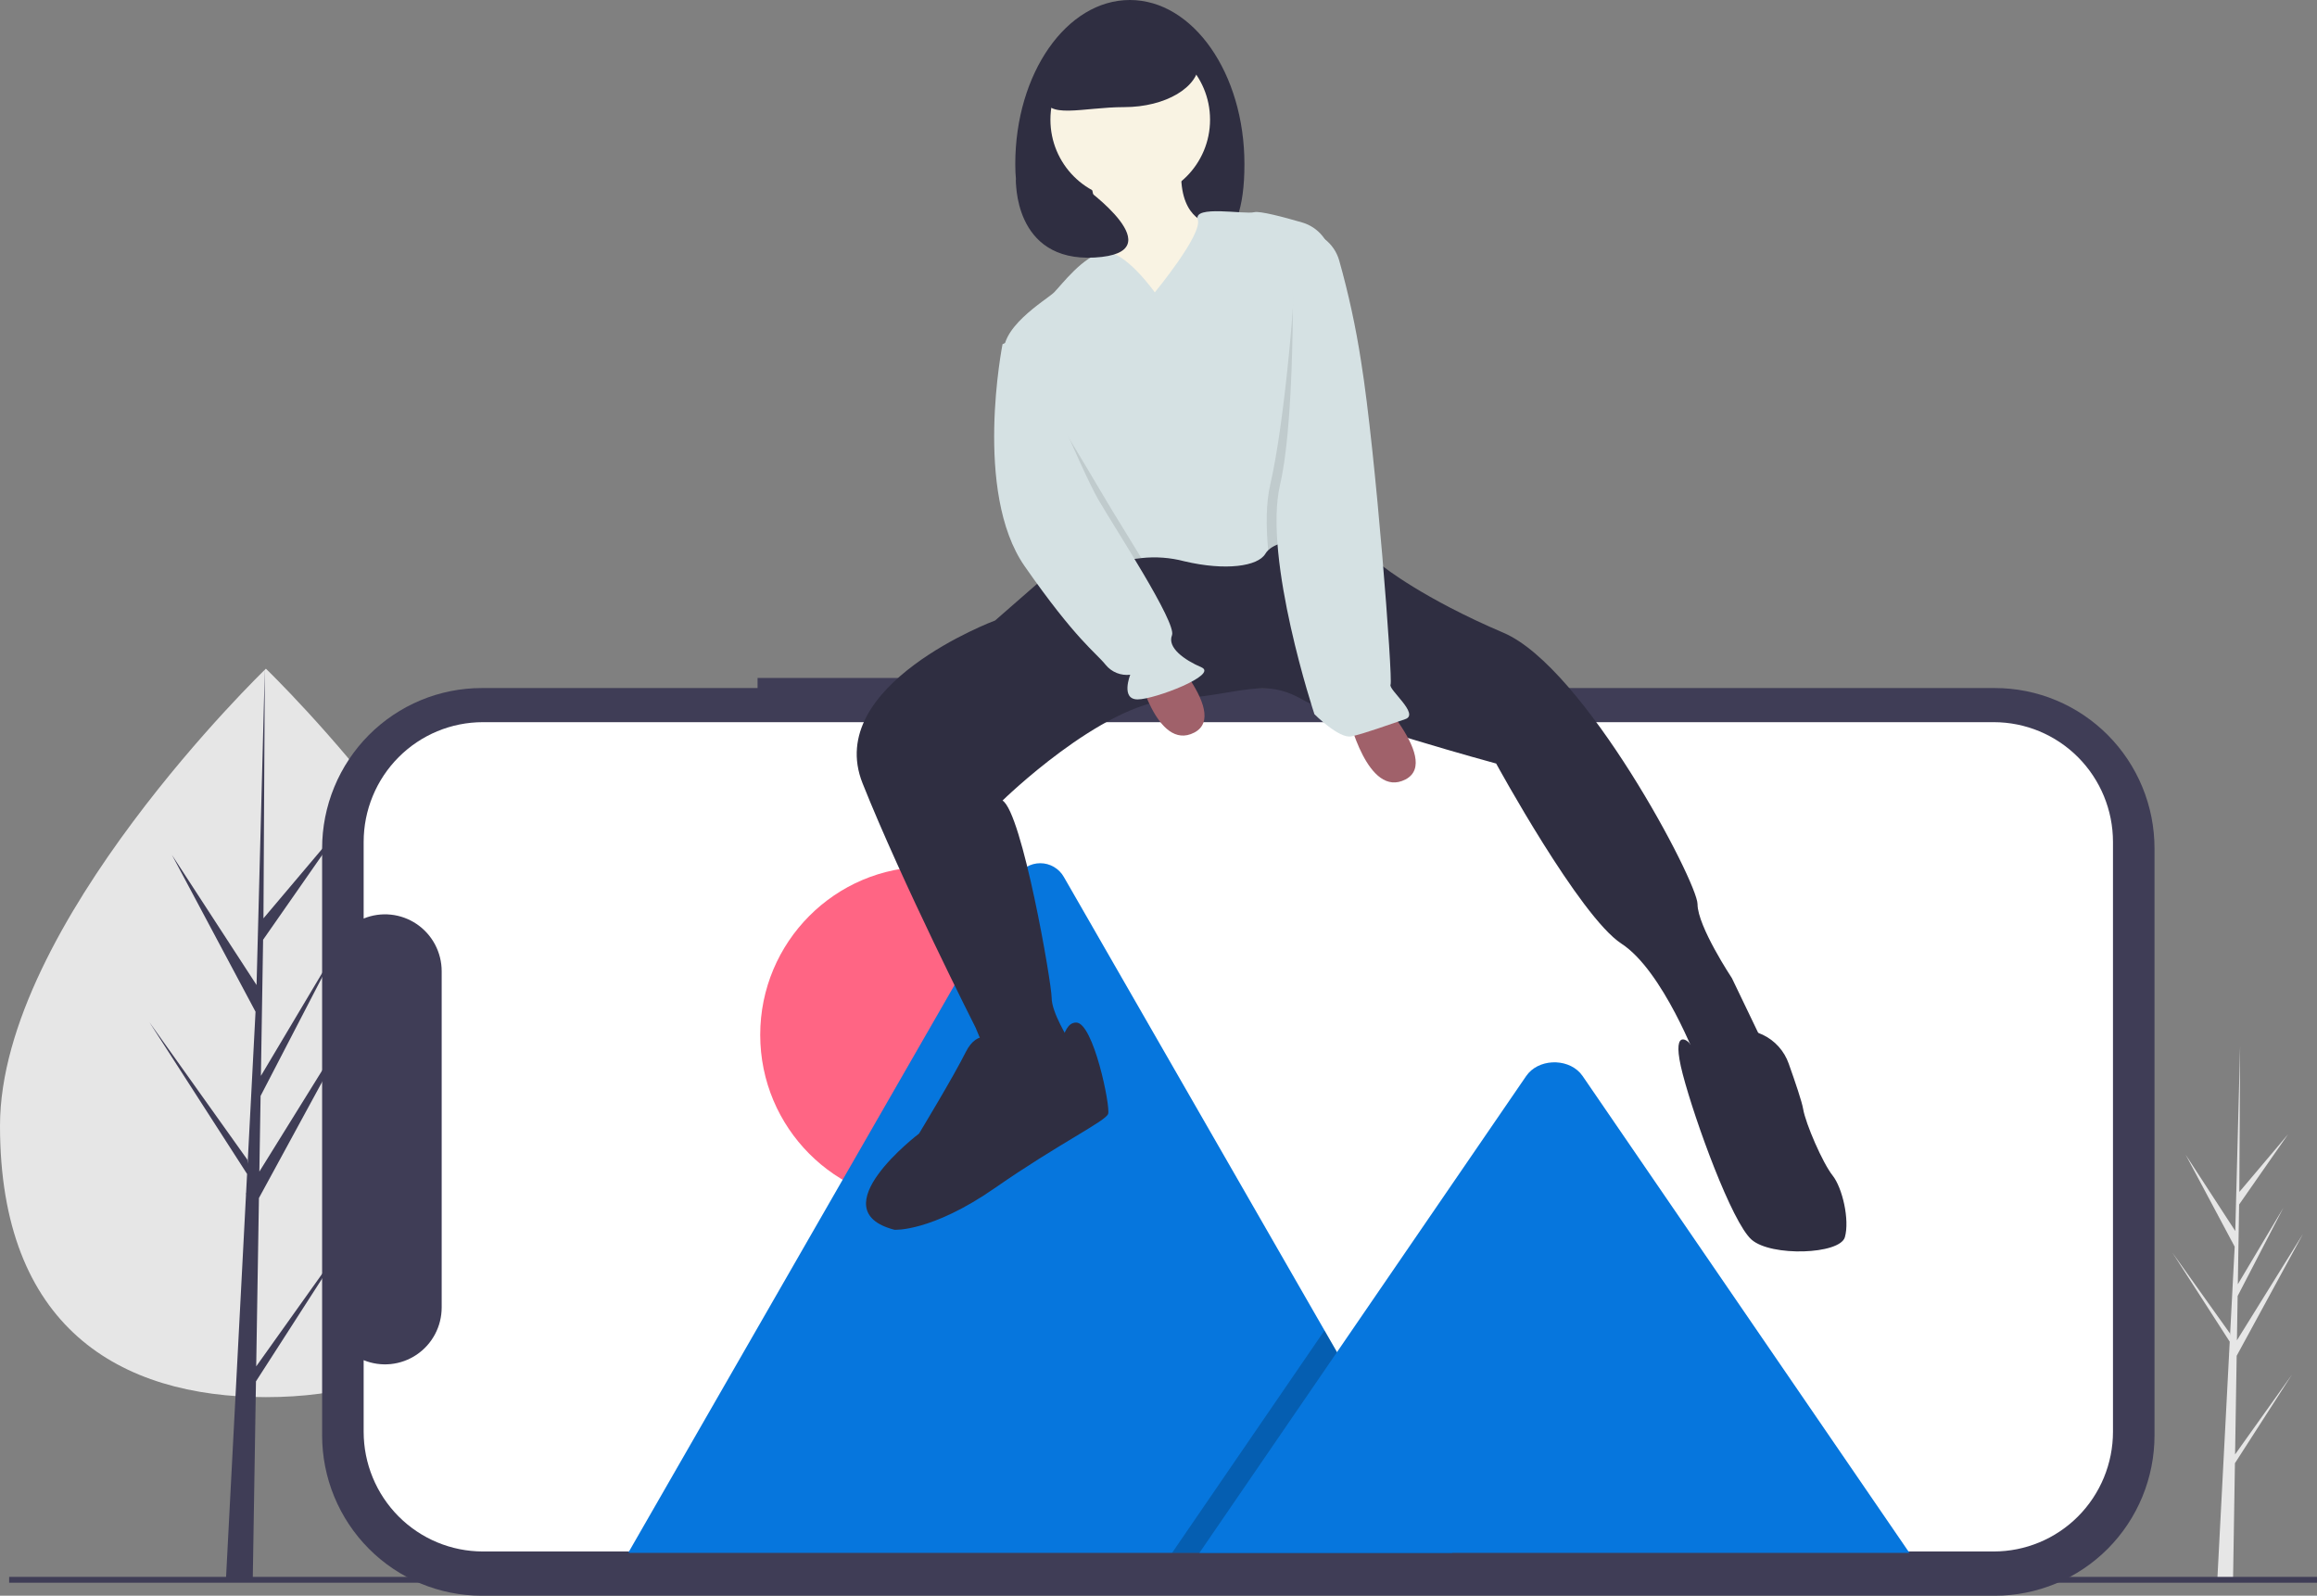 <svg width="318" height="219" viewBox="0 0 318 219" fill="none" xmlns="http://www.w3.org/2000/svg">
<rect x="0" y="0" width="318" height="219" fill="#808080" stroke="none"/>
<path d="M306.756 199.608L306.975 186.073L316.087 169.33L307.009 183.95L307.108 177.865L313.388 165.751L307.134 176.254L307.311 165.309L314.035 155.665L307.339 163.588L307.449 143.519L306.754 170.087L306.812 168.991L299.975 158.479L306.702 171.095L306.065 183.319L306.046 182.994L298.164 171.932L306.022 184.14L305.942 185.669L305.928 185.692L305.934 185.818L304.318 216.831H306.478L306.737 200.812L314.575 188.634L306.756 199.608Z" fill="#E6E6E6"/>
<path d="M72.987 154.5C72.987 182.107 56.648 191.746 36.494 191.746C16.339 191.746 0 182.107 0 154.5C0 126.893 36.494 91.773 36.494 91.773C36.494 91.773 72.987 126.893 72.987 154.5Z" fill="#E6E6E6"/>
<path d="M35.164 187.523L35.538 164.419L51.092 135.835L35.597 160.794L35.765 150.406L46.485 129.726L35.809 147.656L36.111 128.972L47.59 112.508L36.159 126.034L36.347 91.773L35.161 137.128L35.258 135.257L23.587 117.313L35.071 138.849L33.984 159.716L33.952 159.162L20.497 140.278L33.911 161.119L33.775 163.729L33.75 163.768L33.761 163.982L31.002 216.925H34.689L35.131 189.579L48.512 168.789L35.164 187.523Z" fill="#3F3D56"/>
<path d="M103.973 93.04V94.428H66.119C63.242 94.428 60.393 94.997 57.735 96.103C55.077 97.209 52.661 98.83 50.627 100.874C48.593 102.917 46.979 105.343 45.878 108.013C44.777 110.683 44.21 113.545 44.21 116.435V196.993C44.21 199.883 44.777 202.745 45.878 205.415C46.979 208.085 48.593 210.511 50.627 212.554C52.661 214.598 55.077 216.219 57.735 217.325C60.393 218.431 63.242 219 66.119 219H273.79C276.667 219 279.516 218.431 282.174 217.325C284.832 216.219 287.247 214.598 289.282 212.554C291.316 210.511 292.93 208.085 294.031 205.415C295.132 202.745 295.699 199.883 295.699 196.993V116.435C295.699 113.545 295.132 110.683 294.031 108.013C292.93 105.343 291.316 102.917 289.282 100.874C287.247 98.83 284.832 97.209 282.174 96.103C279.516 94.997 276.667 94.428 273.79 94.428H130.918V93.04H103.973Z" fill="#3F3D56"/>
<path d="M66.272 99.112H273.637C277.977 99.112 282.138 100.844 285.207 103.926C288.275 107.008 289.999 111.189 289.999 115.548V196.492C289.999 200.851 288.275 205.031 285.207 208.113C282.138 211.196 277.977 212.927 273.637 212.927H66.272C61.932 212.927 57.771 211.196 54.702 208.113C51.634 205.031 49.91 200.851 49.91 196.492V186.672C51.09 187.155 52.371 187.339 53.638 187.207C54.906 187.076 56.122 186.634 57.18 185.92C58.238 185.206 59.104 184.242 59.704 183.112C60.304 181.983 60.618 180.722 60.619 179.442V133.291C60.618 132.011 60.304 130.751 59.704 129.622C59.104 128.492 58.237 127.528 57.18 126.814C56.122 126.1 54.906 125.657 53.638 125.526C52.371 125.395 51.09 125.579 49.91 126.061V115.548C49.91 111.189 51.634 107.008 54.702 103.926C57.771 100.844 61.932 99.112 66.272 99.112Z" fill="white"/>
<path d="M127.305 165.098C139.99 165.098 150.273 154.769 150.273 142.027C150.273 129.286 139.99 118.957 127.305 118.957C114.62 118.957 104.337 129.286 104.337 142.027C104.337 154.769 114.62 165.098 127.305 165.098Z" fill="#FF6584"/>
<path d="M199.329 213.122H86.656C86.515 213.124 86.374 213.113 86.236 213.088L139.524 120.372C139.85 119.794 140.322 119.314 140.892 118.98C141.463 118.645 142.111 118.469 142.772 118.469C143.432 118.469 144.081 118.645 144.651 118.98C145.222 119.314 145.694 119.794 146.019 120.372L181.783 182.592L183.496 185.569L199.329 213.122Z" fill="#0676DD"/>
<path opacity="0.2" d="M199.329 213.121H160.86L179.744 185.569L181.103 183.584L181.783 182.591L183.496 185.569L199.329 213.121Z" fill="black"/>
<path d="M262.064 213.122H164.612L183.496 185.569L184.855 183.584L209.463 147.677C211.076 145.324 214.957 145.177 216.854 147.233C216.982 147.374 217.1 147.522 217.208 147.677L262.064 213.122Z" fill="#0676DD"/>
<path d="M170.794 22.521C170.794 34.959 165.463 35.345 156.778 35.345C148.093 35.345 139.343 34.959 139.343 22.521C139.343 10.083 146.384 0 155.069 0C163.754 0 170.794 10.083 170.794 22.521Z" fill="#2F2E41"/>
<path d="M149.223 23.027C149.223 23.027 152.93 38.601 151.582 40.294C150.234 41.987 163.042 45.711 163.042 45.711L168.435 30.814L165.401 30.476C165.401 30.476 161.02 29.46 162.368 20.996C163.716 12.532 149.223 23.027 149.223 23.027Z" fill="#F9F3E3"/>
<path d="M155.121 27.429C161.171 27.429 166.075 22.502 166.075 16.425C166.075 10.349 161.171 5.422 155.121 5.422C149.071 5.422 144.167 10.349 144.167 16.425C144.167 22.502 149.071 27.429 155.121 27.429Z" fill="#F9F3E3"/>
<path d="M144.336 78.382L136.583 85.153C136.583 85.153 112.99 93.956 118.383 107.498C123.775 121.04 133.887 141.015 133.887 141.015L136.583 147.448H143.324L147.706 145.416L146.695 142.708C146.695 142.708 144.336 138.984 144.336 136.952C144.336 134.921 140.291 111.561 137.595 109.868C137.595 109.868 151.077 96.664 160.851 95.987C170.626 95.31 173.322 92.94 178.715 95.987C184.108 99.034 205.342 104.789 205.342 104.789C205.342 104.789 216.802 125.78 222.531 129.504C228.261 133.228 232.98 145.755 232.98 145.755L242.417 144.062L237.699 134.244C237.699 134.244 232.98 127.134 232.98 124.087C232.98 121.04 217.476 91.586 206.353 86.846C195.23 82.106 189.839 77.748 189.839 77.748L164.35 70.805L144.336 78.382Z" fill="#2F2E41"/>
<path d="M136.583 142.708C136.583 142.708 134.224 141.015 132.539 144.401C130.854 147.786 126.135 155.573 126.135 155.573C126.135 155.573 112.316 166.068 122.764 168.777C122.764 168.777 127.82 169.115 136.583 163.021C145.347 156.927 151.751 153.88 152.088 152.865C152.425 151.849 150.065 140.338 147.706 140.338C145.347 140.338 146.021 145.755 143.324 145.755C141.398 145.801 139.479 146.028 137.595 146.432L136.583 142.708Z" fill="#2F2E41"/>
<path d="M245.496 145.981C245.192 145.116 244.721 144.319 244.109 143.638C243.496 142.956 242.756 142.404 241.93 142.012C241.103 141.62 240.208 141.397 239.295 141.355C238.382 141.313 237.47 141.453 236.612 141.768C236.094 141.963 235.744 142.166 235.676 142.369C235.339 143.385 232.289 143.887 231.96 143.297C231.632 142.708 229.272 141.015 230.958 147.448C232.643 153.88 237.699 167.761 240.395 170.131C243.092 172.501 252.529 172.163 253.203 169.793C253.877 167.423 252.866 163.021 251.518 161.329C250.17 159.636 247.81 154.219 247.473 152.188C247.315 151.232 246.41 148.551 245.496 145.981Z" fill="#2F2E41"/>
<path d="M185.037 98.19C185.037 98.19 187.689 109.671 192.895 106.973C198.102 104.276 187.187 93.53 187.187 93.53L185.037 98.19Z" fill="#A0616A"/>
<path d="M156.051 91.757C156.051 91.757 158.703 103.239 163.909 100.541C169.115 97.843 158.201 87.098 158.201 87.098L156.051 91.757Z" fill="#A0616A"/>
<path d="M181.748 72.965C177.849 74.17 175.284 74.302 174.053 75.514C173.9 75.662 173.768 75.829 173.659 76.012C172.648 77.705 168.266 78.382 162.536 77.028C160.617 76.522 158.621 76.375 156.648 76.594C154.69 76.794 152.718 77.21 149.054 77.028C142.66 76.706 139.603 55.678 138.154 50.044C138.077 49.736 138.002 49.476 137.932 49.266C136.583 45.203 143.662 41.14 144.673 40.125C145.684 39.109 148.717 35.046 151.508 34.623C154.295 34.2 158.492 40.125 158.492 40.125C158.492 40.125 165.064 32.169 164.39 30.137C163.716 28.106 170.794 29.46 172.142 29.122C172.904 28.929 176.086 29.765 178.711 30.53C179.807 30.848 180.781 31.494 181.501 32.382C182.222 33.27 182.656 34.358 182.746 35.5C182.79 36.052 182.837 36.651 182.884 37.294C183.72 48.352 185.095 71.932 181.748 72.965Z" fill="#D5E1E3"/>
<path opacity="0.1" d="M156.648 76.594C154.69 76.794 152.718 77.21 149.054 77.028C142.66 76.706 139.603 55.678 138.154 50.044C138.397 48.291 138.606 47.234 138.606 47.234L140.459 49.774C140.459 49.774 149.391 64.501 151.751 68.564C152.715 70.222 154.693 73.354 156.648 76.594Z" fill="black"/>
<path d="M140.628 45.88L137.595 47.235C137.595 47.235 133.55 67.548 140.628 77.705C147.706 87.862 150.402 89.555 151.751 91.247C152.154 91.74 152.674 92.122 153.263 92.358C153.852 92.595 154.491 92.679 155.121 92.602C155.121 92.602 153.773 95.987 156.132 95.987C158.492 95.987 167.255 92.602 164.896 91.586C162.536 90.57 160.177 88.877 160.851 87.185C161.525 85.492 153.099 72.626 150.74 68.564C148.38 64.501 140.628 45.88 140.628 45.88Z" fill="#D5E1E3"/>
<path opacity="0.1" d="M181.748 72.965C177.849 74.17 175.284 74.302 174.053 75.514C173.743 72.169 173.757 69.017 174.333 66.532C176.405 57.614 177.968 38.303 177.872 33.523C177.861 32.955 177.981 33.861 178.546 33.861V34.2C181.04 34.2 181.742 33.309 182.443 35.713C182.584 36.194 182.732 36.722 182.884 37.294C183.72 48.352 185.095 71.932 181.748 72.965Z" fill="black"/>
<path d="M177.367 31.661H178.399C179.613 31.66 180.795 32.055 181.767 32.785C182.739 33.516 183.449 34.543 183.79 35.713C185.078 40.277 186.085 44.916 186.804 49.604C188.826 62.131 191.186 93.278 190.849 93.956C190.512 94.633 194.893 98.018 192.871 98.695C190.849 99.372 187.141 100.727 185.456 101.065C183.771 101.404 180.4 98.018 180.4 98.018C180.4 98.018 173.322 76.689 175.681 66.532C178.041 56.375 177.367 31.661 177.367 31.661Z" fill="#D5E1E3"/>
<path d="M164.566 8.602C164.566 11.97 159.965 14.701 154.29 14.701C148.615 14.701 143.391 16.506 143.391 13.137C143.391 9.769 148.615 2.502 154.29 2.502C159.965 2.502 164.566 5.233 164.566 8.602Z" fill="#2F2E41"/>
<path d="M139.436 24.632C139.436 24.632 139.017 35.971 150.235 35.345C161.452 34.72 148.719 25.653 148.719 25.653L139.436 24.632Z" fill="#2F2E41"/>
<path d="M318 216.415H1.256V217.217H318V216.415Z" fill="#3F3D56"/>
</svg>
